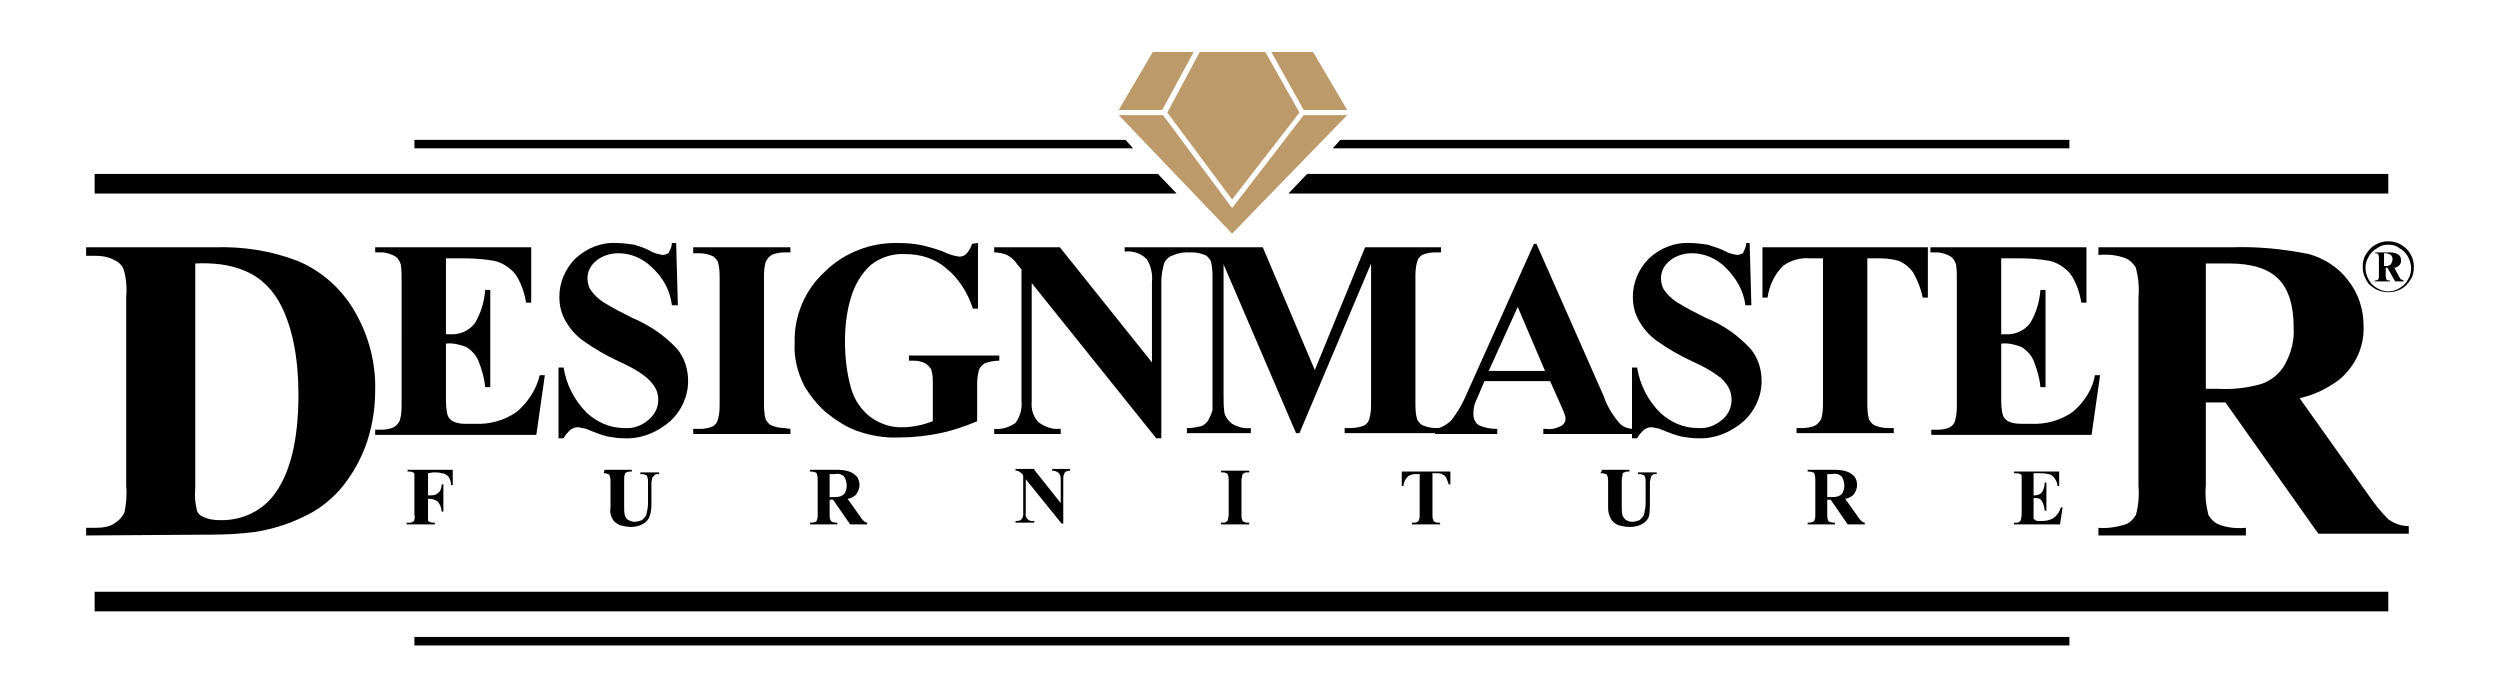 <?xml version="1.0" encoding="utf-8"?>
<!-- Generator: Adobe Illustrator 22.1.0, SVG Export Plug-In . SVG Version: 6.00 Build 0)  -->
<!DOCTYPE svg PUBLIC "-//W3C//DTD SVG 1.1//EN" "http://www.w3.org/Graphics/SVG/1.1/DTD/svg11.dtd">
<svg version="1.1" id="Layer_1" xmlns="http://www.w3.org/2000/svg" xmlns:xlink="http://www.w3.org/1999/xlink" x="0px" y="0px"
	 viewBox="0 0 293.2 81.8" style="enable-background:new 0 0 293.2 81.8;" xml:space="preserve">
<style type="text/css">
	.st0{fill:#BC9A6A;}
</style>
<title>Designmaster</title>
<g id="Layer_2_1_">
	<g id="Layer_1-2">
		<path d="M10.1,62.8v-0.9h1.1c0.8,0,1.6-0.1,2.2-0.5c0.5-0.3,0.9-0.7,1.2-1.3c0.2-1,0.3-2.1,0.2-3.1V34.8c0.1-1.1,0-2.2-0.3-3.2
			c-0.2-0.5-0.6-0.9-1.1-1.1c-0.7-0.4-1.5-0.5-2.2-0.5h-1.1V29h15.1c3.3-0.1,6.6,0.4,9.7,1.6c2.9,1.2,5.3,3.4,6.8,6.1
			c1.6,2.8,2.4,6,2.3,9.2c0,2.2-0.4,4.5-1.2,6.6c-0.7,1.8-1.7,3.5-3,5c-1.2,1.3-2.6,2.4-4.2,3.1c-1.8,0.9-3.8,1.5-5.8,1.8
			c-1.6,0.2-3.2,0.3-4.8,0.3L10.1,62.8z M22.9,30.9v26.4c-0.1,0.9,0,1.7,0.2,2.6c0.1,0.3,0.4,0.6,0.7,0.7c0.6,0.3,1.3,0.4,1.9,0.4
			c2.4,0.1,4.8-0.9,6.3-2.8c2-2.5,3-6.5,3-11.9c0-4.3-0.7-7.8-2-10.4c-0.9-1.8-2.3-3.3-4.2-4.1C27,31,24.9,30.8,22.9,30.9z"/>
		<path d="M52.3,30.3v8.9h0.4c1.2,0.1,2.3-0.4,3-1.3c0.7-1.2,1.1-2.5,1.2-3.9h0.6v11.4h-0.6c-0.1-1.1-0.4-2.1-0.8-3.1
			c-0.3-0.7-0.8-1.2-1.4-1.6c-0.8-0.3-1.6-0.5-2.4-0.4v6.2c0,0.7,0,1.5,0.2,2.2c0.1,0.3,0.3,0.5,0.6,0.7c0.4,0.2,0.9,0.3,1.3,0.3
			h1.3c1.7,0.1,3.5-0.4,4.9-1.4c1.3-1.1,2.3-2.6,2.7-4.3h0.6l-1,7H44v-0.6h0.7c0.5,0,1.1-0.1,1.5-0.3c0.3-0.2,0.5-0.4,0.7-0.8
			c0.2-0.7,0.2-1.4,0.2-2.1V32.8c0-0.6,0-1.2-0.1-1.8c-0.1-0.3-0.3-0.7-0.6-0.9c-0.5-0.3-1.1-0.5-1.7-0.5H44V29h18.3v6.5h-0.6
			c-0.2-1.2-0.6-2.4-1.3-3.4c-0.6-0.7-1.5-1.3-2.4-1.5c-1.1-0.2-2.3-0.3-3.4-0.3L52.3,30.3z"/>
		<path d="M79.3,28.5l0.2,7.3h-0.7c-0.2-1.7-1-3.2-2.3-4.4c-1.1-1.1-2.5-1.7-4-1.7c-0.9,0-1.9,0.3-2.6,0.9c-0.6,0.5-1,1.2-1,2
			c0,0.5,0.1,0.9,0.3,1.3c0.4,0.6,0.9,1.1,1.5,1.5c1.1,0.7,2.3,1.3,3.5,1.9c1.9,0.8,3.7,2,5.2,3.6c0.9,1.1,1.3,2.4,1.3,3.8
			c0,1.8-0.8,3.5-2.1,4.7c-1.5,1.3-3.4,2.1-5.4,2c-0.7,0-1.3-0.1-1.9-0.2c-0.8-0.2-1.6-0.5-2.3-0.8c-0.4-0.2-0.8-0.2-1.2-0.3
			c-0.3,0-0.6,0.1-0.9,0.3c-0.3,0.3-0.6,0.6-0.8,1h-0.6v-8.3h0.6c0.3,2,1.3,3.9,2.7,5.3c1.2,1.1,2.7,1.8,4.4,1.8
			c1.1,0.1,2.1-0.3,2.9-1c0.7-0.6,1.1-1.4,1.1-2.3c0-0.5-0.1-1-0.4-1.5c-0.3-0.5-0.8-1-1.2-1.3c-0.9-0.7-1.9-1.2-3-1.7
			c-1.5-0.7-2.9-1.5-4.3-2.5c-0.8-0.6-1.5-1.4-2-2.3c-0.5-0.9-0.7-1.8-0.7-2.8c0-1.7,0.7-3.3,1.9-4.5c1.3-1.2,3-1.9,4.8-1.8
			c0.7,0,1.4,0.1,2.1,0.2c0.6,0.2,1.3,0.4,1.8,0.7c0.5,0.3,1,0.4,1.5,0.5c0.2,0,0.5-0.1,0.7-0.2c0.2-0.4,0.4-0.8,0.4-1.2L79.3,28.5z
			"/>
		<path d="M92.7,50.3v0.6H81.3v-0.6h0.8c0.5,0,1.1-0.1,1.5-0.3c0.3-0.2,0.5-0.4,0.6-0.8c0.2-0.7,0.2-1.3,0.2-2V32.8
			c0-0.7,0-1.4-0.2-2.1c-0.2-0.3-0.4-0.6-0.7-0.7c-0.5-0.2-1-0.3-1.5-0.3h-0.7V29h11.4v0.6H92c-0.5,0-1.1,0.1-1.5,0.3
			c-0.3,0.2-0.5,0.4-0.7,0.8c-0.2,0.7-0.2,1.3-0.2,2v14.4c0,0.7,0,1.4,0.2,2.1c0.2,0.3,0.4,0.6,0.7,0.7c0.5,0.2,1,0.3,1.5,0.3
			L92.7,50.3z"/>
		<path d="M114.7,28.5v7.7h-0.6c-0.6-1.9-1.7-3.6-3.2-4.8c-1.3-1.1-3-1.6-4.7-1.6c-1.5-0.1-3,0.4-4.1,1.3c-1.1,1-1.9,2.4-2.3,3.8
			c-0.5,1.6-0.7,3.4-0.7,5.1c0,1.9,0.2,3.7,0.7,5.5c0.4,1.4,1.2,2.6,2.4,3.5c1.2,0.8,2.5,1.2,3.9,1.1c0.5,0,1.1-0.1,1.6-0.2
			c0.6-0.1,1.1-0.3,1.7-0.5V45c0-0.6,0-1.1-0.2-1.7c-0.2-0.3-0.4-0.5-0.7-0.7c-0.4-0.2-0.9-0.3-1.3-0.3h-0.6v-0.6h10.6v0.6
			c-0.6,0-1.1,0.1-1.7,0.3c-0.3,0.2-0.6,0.5-0.7,0.8c-0.1,0.5-0.2,1-0.2,1.5v4.5c-1.4,0.6-2.9,1.1-4.3,1.4c-1.5,0.3-3.1,0.5-4.7,0.5
			c-1.8,0.1-3.5-0.2-5.2-0.8c-1.3-0.5-2.5-1.3-3.6-2.2c-1-0.9-1.8-1.9-2.5-3.1c-0.8-1.6-1.2-3.3-1.1-5c-0.1-3.1,1.2-6.2,3.5-8.3
			c2.3-2.3,5.5-3.5,8.7-3.4c1,0,2,0.1,2.9,0.3c0.8,0.2,1.5,0.4,2.3,0.7c0.6,0.3,1.2,0.5,1.9,0.6c0.3,0,0.6-0.1,0.8-0.3
			c0.3-0.3,0.6-0.8,0.7-1.2L114.7,28.5z"/>
		<path d="M124.3,29l10.8,13.5v-9.4c0.1-0.9-0.1-1.9-0.6-2.7c-0.7-0.7-1.6-1-2.6-0.9V29h7.2v0.6c-0.6,0-1.3,0.2-1.9,0.5
			c-0.3,0.2-0.6,0.5-0.7,0.9c-0.2,0.7-0.3,1.4-0.3,2.2v18.2h-0.6L121,33.2v13.9c-0.1,0.9,0.2,1.9,0.9,2.5c0.6,0.4,1.3,0.7,2,0.7h0.5
			v0.6h-7.8v-0.6c0.9,0.1,1.8-0.2,2.5-0.7c0.5-0.7,0.8-1.6,0.7-2.5V31.6l-0.5-0.6c-0.3-0.5-0.7-0.8-1.2-1.1c-0.5-0.2-1-0.3-1.5-0.3
			V29L124.3,29z"/>
		<path d="M154.2,43.4l5.9-14.4h8.9v0.6h-0.7c-0.5,0-1.1,0.1-1.5,0.3c-0.3,0.2-0.5,0.4-0.6,0.8c-0.2,0.7-0.2,1.3-0.2,2v14.4
			c0,0.7,0,1.4,0.2,2.1c0.2,0.3,0.4,0.6,0.7,0.7c0.5,0.2,1,0.3,1.5,0.3h0.7v0.6h-11.4v-0.6h0.7c0.5,0,1.1-0.1,1.6-0.3
			c0.3-0.2,0.5-0.4,0.6-0.8c0.2-0.7,0.2-1.3,0.2-2V30.9l-8.4,19.9h-0.4l-8.5-19.8v15.4c0,0.7,0,1.3,0.1,2c0.1,0.5,0.5,1,0.9,1.3
			c0.7,0.4,1.4,0.6,2.2,0.5v0.6h-7.5v-0.6h0.2c0.5,0,0.9-0.1,1.4-0.2c0.4-0.1,0.7-0.4,0.9-0.7c0.2-0.4,0.4-0.8,0.5-1.2
			c0-0.1,0-0.7,0-1.6V32.7c0-0.7,0-1.4-0.2-2.1c-0.2-0.3-0.4-0.6-0.7-0.7c-0.5-0.2-1-0.3-1.5-0.3h-0.7V29h9L154.2,43.4z"/>
		<path d="M181.8,44.7h-7.7l-0.9,2.1c-0.3,0.6-0.4,1.1-0.4,1.8c0,0.6,0.3,1.1,0.7,1.3c0.7,0.3,1.4,0.4,2.1,0.4v0.6h-7.3v-0.6
			c0.7-0.1,1.4-0.5,1.9-1c0.8-1,1.4-2.1,1.9-3.3l7.8-17.4h0.3l7.9,17.9c0.4,1.2,1.1,2.3,1.9,3.2c0.4,0.4,1,0.6,1.6,0.6v0.6h-10.6
			v-0.6h0.4c0.6,0.1,1.2-0.1,1.8-0.4c0.2-0.2,0.4-0.4,0.4-0.7c0-0.2,0-0.4-0.1-0.6c0-0.1-0.2-0.5-0.5-1.2L181.8,44.7z M181.2,43.5
			l-3.2-7.5l-3.4,7.5H181.2z"/>
		<path d="M205.2,28.5l0.2,7.3h-0.7c-0.2-1.7-1.1-3.2-2.3-4.4c-1.1-1.1-2.5-1.7-4-1.7c-0.9,0-1.9,0.3-2.6,0.9c-0.6,0.5-1,1.2-1,2
			c0,0.5,0.1,0.9,0.3,1.3c0.4,0.6,0.9,1.1,1.5,1.5c1.1,0.7,2.3,1.3,3.5,1.9c2,0.8,3.7,2,5.2,3.6c0.9,1.1,1.3,2.4,1.3,3.8
			c0,1.8-0.8,3.5-2.1,4.7c-1.5,1.3-3.4,2.1-5.4,2c-0.7,0-1.3-0.1-1.9-0.2c-0.8-0.2-1.6-0.5-2.3-0.8c-0.4-0.2-0.8-0.2-1.2-0.3
			c-0.3,0-0.6,0.1-0.9,0.3c-0.3,0.3-0.6,0.6-0.8,1h-0.6v-8.3h0.6c0.3,2,1.3,3.9,2.7,5.3c1.2,1.1,2.7,1.8,4.4,1.8
			c1.1,0.1,2.1-0.3,2.9-1c1.1-0.9,1.4-2.5,0.7-3.8c-0.3-0.5-0.7-1-1.2-1.3c-0.9-0.7-1.9-1.2-3-1.7c-1.5-0.7-2.9-1.5-4.3-2.5
			c-0.8-0.6-1.5-1.4-2-2.3c-0.5-0.9-0.7-1.8-0.7-2.8c0-1.7,0.7-3.3,1.9-4.5c1.3-1.2,3-1.9,4.8-1.8c0.7,0,1.4,0.1,2.1,0.2
			c0.6,0.2,1.3,0.4,1.9,0.7c0.5,0.3,1,0.4,1.5,0.5c0.2,0,0.5-0.1,0.7-0.2c0.2-0.4,0.4-0.8,0.4-1.2L205.2,28.5z"/>
		<path d="M226.1,29v5.9h-0.6c-0.2-1-0.6-2-1.1-2.9c-0.4-0.6-1-1.1-1.7-1.4c-0.7-0.2-1.4-0.3-2.1-0.3h-1.6v16.8c0,0.7,0,1.4,0.2,2.1
			c0.2,0.3,0.4,0.6,0.7,0.7c0.5,0.2,1,0.3,1.5,0.3h0.7v0.6h-11.4v-0.6h0.7c0.5,0,1.1-0.1,1.5-0.3c0.3-0.2,0.5-0.4,0.7-0.8
			c0.2-0.7,0.2-1.3,0.2-2V30.3h-1.5c-1.1-0.1-2.3,0.2-3.2,0.9c-1,1-1.6,2.3-1.8,3.7h-0.6V29H226.1z"/>
		<path d="M234.7,30.3v8.9h0.4c1.2,0.1,2.3-0.4,3-1.3c0.7-1.2,1.1-2.5,1.2-3.9h0.6v11.4h-0.6c-0.1-1.1-0.4-2.1-0.8-3.1
			c-0.3-0.7-0.8-1.2-1.4-1.6c-0.8-0.3-1.6-0.5-2.4-0.4v6.2c0,0.7,0,1.5,0.2,2.2c0.1,0.3,0.3,0.5,0.6,0.7c0.4,0.2,0.9,0.3,1.4,0.3
			h1.3c1.7,0.1,3.5-0.4,4.9-1.4c1.3-1.1,2.3-2.6,2.6-4.3h0.6l-1,7h-18.8v-0.6h0.7c0.5,0,1.1-0.1,1.5-0.3c0.3-0.2,0.5-0.4,0.6-0.8
			c0.2-0.7,0.2-1.3,0.2-2V32.8c0-0.6,0-1.2-0.1-1.8c-0.1-0.3-0.3-0.7-0.6-0.9c-0.5-0.3-1.1-0.5-1.7-0.5h-0.7V29h18.3v6.5h-0.6
			c-0.2-1.2-0.6-2.4-1.3-3.4c-0.6-0.7-1.5-1.3-2.4-1.5c-1.1-0.2-2.2-0.3-3.4-0.3L234.7,30.3z"/>
		<path d="M280.1,28.3c0.5,0,1,0.1,1.5,0.4c0.5,0.3,0.9,0.7,1.1,1.1c0.3,0.5,0.4,1,0.4,1.5c0,0.5-0.1,1.1-0.4,1.5
			c-0.3,0.5-0.7,0.9-1.1,1.1c-0.9,0.5-2.1,0.5-3,0c-0.5-0.3-0.9-0.6-1.1-1.1c-0.3-0.5-0.4-1-0.4-1.5c0-0.5,0.1-1.1,0.4-1.5
			c0.3-0.5,0.7-0.9,1.1-1.1C279.1,28.4,279.6,28.3,280.1,28.3z M280.1,28.7c-0.5,0-0.9,0.1-1.3,0.4c-0.4,0.2-0.8,0.6-1,1
			c-0.5,0.8-0.5,1.8,0,2.7c0.2,0.4,0.6,0.8,1,1c0.8,0.5,1.8,0.5,2.6,0c0.4-0.2,0.8-0.6,1-1c0.5-0.8,0.5-1.8,0-2.7
			c-0.2-0.4-0.6-0.8-1-1C281,28.8,280.6,28.7,280.1,28.7z M278.5,29.6h1.6c0.4,0,0.7,0,1.1,0.2c0.3,0.2,0.4,0.4,0.4,0.8
			c0,0.2-0.1,0.4-0.2,0.5c-0.2,0.2-0.4,0.3-0.6,0.3l0.6,1.1c0.1,0.1,0.1,0.3,0.3,0.3c0.1,0,0.1,0.1,0.2,0.1V33h-1l-0.9-1.6h-0.2v0.9
			c0,0.2,0,0.3,0.1,0.5c0.1,0.1,0.3,0.1,0.4,0.1V33h-1.8v-0.1c0.1,0,0.2,0,0.4-0.1c0.1-0.1,0.1-0.3,0.1-0.5v-2c0-0.2,0-0.3-0.1-0.5
			c-0.1-0.1-0.2-0.1-0.3-0.1L278.5,29.6z M279.7,31.2h0.2c0.2,0,0.4-0.1,0.5-0.2c0.1-0.2,0.2-0.4,0.2-0.6c0-0.2-0.1-0.4-0.2-0.5
			c-0.2-0.1-0.4-0.2-0.6-0.2h-0.2V31.2z"/>
		<path d="M50.2,55.5v2.6h0.2c0.2,0,0.5,0,0.7-0.1c0.2-0.1,0.3-0.2,0.5-0.4c0.1-0.2,0.2-0.5,0.2-0.8h0.2v3.2h-0.2
			c0-0.4-0.2-0.9-0.5-1.2c-0.3-0.2-0.6-0.3-0.9-0.3h-0.2v1.9c0,0.2,0,0.4,0,0.6c0,0.1,0.1,0.2,0.2,0.2c0.1,0.1,0.3,0.1,0.4,0.1h0.2
			v0.2h-3.3v-0.2H48c0.2,0,0.3,0,0.4-0.1c0.1,0,0.1-0.1,0.2-0.2c0-0.2,0.1-0.4,0-0.6v-4.2c0-0.2,0-0.4,0-0.6c0-0.1-0.1-0.2-0.2-0.2
			c-0.1-0.1-0.3-0.1-0.4-0.1h-0.2v-0.2h5.3v1.8h-0.2c0-0.3-0.1-0.7-0.3-1c-0.2-0.2-0.5-0.4-0.8-0.4c-0.3-0.1-0.7-0.1-1-0.1
			L50.2,55.5z"/>
		<path d="M70.9,55.1h3.2v0.2H74c-0.2,0-0.3,0-0.5,0.1c-0.1,0-0.2,0.1-0.2,0.2c-0.1,0.2-0.1,0.4-0.1,0.7v3.1c0,0.4,0,0.8,0.1,1.1
			c0.1,0.2,0.2,0.4,0.4,0.5c0.2,0.1,0.5,0.2,0.7,0.2c0.3,0,0.6-0.1,0.9-0.2c0.2-0.2,0.4-0.4,0.5-0.6c0.1-0.5,0.2-0.9,0.2-1.4v-2.5
			c0-0.2,0-0.4-0.1-0.6c0-0.1-0.1-0.2-0.2-0.2c-0.2-0.1-0.4-0.1-0.6-0.1v-0.2h2.2v0.2h-0.1c-0.2,0-0.3,0-0.4,0.1
			c-0.1,0.1-0.2,0.2-0.3,0.3c0,0.2-0.1,0.4-0.1,0.5v2.4c0,0.5,0,1.1-0.2,1.6c-0.1,0.4-0.4,0.7-0.7,0.9c-0.5,0.3-1,0.4-1.5,0.4
			c-0.4,0-0.9-0.1-1.3-0.2c-0.4-0.2-0.7-0.4-0.9-0.8c-0.2-0.4-0.3-0.8-0.2-1.2v-3.1c0-0.2,0-0.5-0.1-0.7c0-0.1-0.1-0.2-0.2-0.2
			c-0.2-0.1-0.4-0.1-0.5-0.1L70.9,55.1z"/>
		<path d="M97.3,58.6v1.8c0,0.2,0,0.4,0.1,0.6c0.1,0.1,0.1,0.2,0.2,0.2c0.2,0.1,0.4,0.1,0.6,0.1v0.2H95v-0.2c0.2,0,0.4,0,0.6-0.1
			c0.1,0,0.2-0.1,0.2-0.2c0.1-0.2,0.1-0.4,0.1-0.6v-4.1c0-0.2,0-0.4-0.1-0.7c0-0.1-0.1-0.2-0.2-0.2c-0.2-0.1-0.4-0.1-0.6-0.1v-0.2
			h2.9c0.6,0,1.1,0,1.7,0.2c0.3,0.1,0.6,0.3,0.9,0.6c0.2,0.3,0.3,0.6,0.3,1c0,0.4-0.2,0.9-0.5,1.2c-0.3,0.2-0.6,0.4-0.9,0.4l1.5,2.1
			c0.1,0.2,0.3,0.4,0.4,0.5c0.1,0.1,0.3,0.2,0.4,0.2v0.2h-2l-2-2.9L97.3,58.6z M97.3,55.5v2.8h0.3c0.3,0,0.7,0,1-0.1
			c0.2-0.1,0.4-0.2,0.5-0.4c0.1-0.2,0.2-0.5,0.2-0.8c0-0.4-0.1-0.8-0.3-1.1c-0.3-0.3-0.7-0.4-1.1-0.3H97.3z"/>
		<path d="M121.3,55.1l3.1,3.9v-2.7c0-0.3,0-0.5-0.2-0.8c-0.2-0.2-0.5-0.3-0.8-0.3v-0.2h2.1v0.2c-0.2,0-0.4,0.1-0.5,0.1
			c-0.1,0.1-0.2,0.2-0.2,0.3c-0.1,0.2-0.1,0.4-0.1,0.6v5.2h-0.2l-4.2-5.2v4c-0.1,0.4,0.2,0.8,0.6,0.9c0.1,0,0.1,0,0.2,0h0.2v0.2
			h-2.2v-0.2c0.3,0,0.5,0,0.7-0.2c0.2-0.2,0.2-0.5,0.2-0.7v-4.4l-0.1-0.2c-0.1-0.1-0.2-0.2-0.4-0.3c-0.1-0.1-0.3-0.1-0.4-0.1v-0.2
			H121.3z"/>
		<path d="M146.5,61.3v0.2h-3.3v-0.2h0.2c0.2,0,0.3,0,0.4-0.1c0.1-0.1,0.2-0.1,0.2-0.2c0-0.2,0.1-0.4,0.1-0.6v-4.1
			c0-0.2,0-0.4-0.1-0.6c0-0.1-0.1-0.2-0.2-0.2c-0.1-0.1-0.3-0.1-0.4-0.1h-0.2v-0.2h3.3v0.2h-0.2c-0.2,0-0.3,0-0.4,0.1
			c-0.1,0.1-0.2,0.1-0.2,0.2c0,0.2-0.1,0.4-0.1,0.6v4.1c0,0.2,0,0.4,0.1,0.6c0,0.1,0.1,0.2,0.2,0.2c0.1,0.1,0.3,0.1,0.4,0.1
			L146.5,61.3z"/>
		<path d="M170.1,55.1v1.7h-0.2c-0.1-0.3-0.2-0.6-0.3-0.8c-0.1-0.2-0.3-0.3-0.5-0.4c-0.2-0.1-0.4-0.1-0.6-0.1H168v4.9
			c0,0.2,0,0.4,0.1,0.6c0,0.1,0.1,0.2,0.2,0.2c0.1,0.1,0.3,0.1,0.4,0.1h0.2v0.2h-3.3v-0.2h0.2c0.2,0,0.3,0,0.4-0.1
			c0.1,0,0.2-0.1,0.2-0.2c0.1-0.2,0.1-0.4,0.1-0.6v-4.8H166c-0.3,0-0.7,0.1-0.9,0.3c-0.3,0.3-0.5,0.7-0.5,1.1h-0.2v-1.7H170.1z"/>
		<path d="M187.9,55.1h3.2v0.2H191c-0.2,0-0.3,0-0.5,0.1c-0.1,0-0.2,0.1-0.2,0.2c0,0.2-0.1,0.4-0.1,0.7v3.1c0,0.4,0,0.8,0.1,1.1
			c0.1,0.2,0.2,0.3,0.4,0.5c0.2,0.1,0.5,0.2,0.7,0.2c0.3,0,0.6-0.1,0.9-0.2c0.2-0.2,0.4-0.4,0.5-0.6c0.1-0.5,0.2-0.9,0.2-1.4v-2.5
			c0-0.2,0-0.4-0.1-0.6c0-0.1-0.1-0.2-0.2-0.2c-0.2-0.1-0.4-0.1-0.6-0.1v-0.2h2.2v0.2h-0.1c-0.2,0-0.3,0-0.4,0.1
			c-0.1,0.1-0.2,0.2-0.2,0.3c0,0.2-0.1,0.4-0.1,0.5v2.4c0,0.5,0,1.1-0.1,1.6c-0.1,0.4-0.4,0.7-0.7,0.9c-0.5,0.3-1,0.4-1.6,0.4
			c-0.4,0-0.9-0.1-1.3-0.2c-0.4-0.2-0.7-0.4-0.9-0.8c-0.2-0.4-0.3-0.8-0.3-1.2v-3.1c0-0.2,0-0.5-0.1-0.7c0-0.1-0.1-0.2-0.2-0.2
			c-0.2-0.1-0.4-0.1-0.6-0.1L187.9,55.1z"/>
		<path d="M214.3,58.6v1.8c0,0.2,0,0.4,0.1,0.6c0,0.1,0.1,0.2,0.2,0.2c0.2,0.1,0.4,0.1,0.6,0.1v0.2H212v-0.2c0.2,0,0.4,0,0.6-0.1
			c0.1,0,0.2-0.1,0.2-0.2c0.1-0.2,0.1-0.4,0.1-0.6v-4.1c0-0.2,0-0.4-0.1-0.7c0-0.1-0.1-0.2-0.2-0.2c-0.2-0.1-0.4-0.1-0.6-0.1v-0.2
			h2.9c0.6,0,1.1,0,1.7,0.2c0.3,0.1,0.6,0.3,0.9,0.6c0.2,0.3,0.3,0.6,0.3,1c0,0.4-0.2,0.9-0.5,1.2c-0.3,0.2-0.6,0.4-0.9,0.4l1.5,2.1
			c0.1,0.2,0.3,0.4,0.4,0.5c0.1,0.1,0.3,0.2,0.4,0.2v0.2h-2l-2-2.9L214.3,58.6z M214.3,55.5v2.8h0.3c0.3,0,0.7,0,1-0.1
			c0.2-0.1,0.4-0.2,0.5-0.4c0.1-0.2,0.2-0.5,0.2-0.8c0-0.4-0.1-0.8-0.3-1.1c-0.3-0.3-0.7-0.4-1.1-0.3H214.3z"/>
		<path d="M238.5,55.5v2.6h0.1c0.3,0,0.7-0.1,0.9-0.4c0.2-0.3,0.3-0.7,0.3-1.1h0.2v3.3h-0.2c0-0.3-0.1-0.6-0.2-0.9
			c-0.1-0.2-0.2-0.4-0.4-0.5c-0.2-0.1-0.4-0.1-0.7-0.1v1.8c0,0.2,0,0.4,0,0.6c0,0.1,0.1,0.1,0.2,0.2c0.1,0.1,0.3,0.1,0.4,0.1h0.4
			c0.5,0,1-0.1,1.4-0.4c0.4-0.3,0.7-0.8,0.8-1.2h0.2l-0.3,2h-5.4v-0.2h0.2c0.2,0,0.3,0,0.4-0.1c0.1,0,0.1-0.1,0.2-0.2
			c0-0.2,0.1-0.4,0.1-0.6v-4.1c0-0.2,0-0.4,0-0.5c0-0.1-0.1-0.2-0.2-0.2c-0.1-0.1-0.3-0.1-0.5-0.1h-0.2v-0.2h5.3V57h-0.2
			c0-0.4-0.2-0.7-0.4-1c-0.2-0.2-0.4-0.4-0.7-0.4c-0.3-0.1-0.7-0.1-1-0.1L238.5,55.5z"/>
		<path d="M258.7,47.4v9.5c-0.1,1.2,0,2.3,0.3,3.5c0.3,0.5,0.7,0.9,1.2,1.1c1,0.4,2.1,0.5,3.2,0.4v0.9h-17.3v-0.9
			c1.1,0.1,2.2-0.1,3.2-0.4c0.5-0.2,0.9-0.6,1.2-1.1c0.3-1.1,0.4-2.3,0.3-3.4V34.9c0.1-1.2,0-2.3-0.3-3.5c-0.3-0.5-0.7-0.9-1.2-1.1
			c-1-0.4-2.1-0.5-3.2-0.4V29h15.7c3-0.1,6,0.2,9,0.8c1.8,0.5,3.5,1.6,4.6,3.1c1.2,1.5,1.8,3.4,1.8,5.3c0.1,2.4-0.9,4.6-2.7,6.2
			c-1.4,1.1-3,1.9-4.8,2.3l8.1,11.4c0.7,1,1.4,1.9,2.3,2.8c0.7,0.5,1.5,0.8,2.4,0.8v0.9h-10.6l-10.9-15.4H258.7z M258.7,30.8v14.8
			h1.4c1.8,0.1,3.5-0.1,5.2-0.6c1.1-0.4,2.1-1.2,2.7-2.3c0.7-1.3,1.1-2.8,1-4.3c0-2.6-0.6-4.5-1.8-5.7c-1.2-1.2-3.1-1.8-5.8-1.8
			H258.7z"/>
		<rect x="11.1" y="69.4" width="269" height="2.3"/>
		<rect x="48.6" y="74.7" width="194.1" height="1"/>
		<polygon class="st0" points="136.9,13.2 144.5,23.4 152.4,13.2 148.4,6.1 140.7,6.1 		"/>
		<polygon class="st0" points="152.9,12.9 158,12.9 154,6.1 149.1,6.1 		"/>
		<polygon class="st0" points="136.3,12.9 140,6.1 135.2,6.1 131.2,12.9 		"/>
		<polygon class="st0" points="152.9,13.5 144.5,24.4 136.4,13.5 131.2,13.5 144.5,27.4 158,13.5 		"/>
		<polygon points="135.8,20.4 11.1,20.4 11.1,22.7 138,22.7 		"/>
		<polygon points="153.3,20.4 151.1,22.7 280.1,22.7 280.1,20.4 		"/>
		<polygon points="157.2,16.4 156.3,17.4 242.7,17.4 242.7,16.4 		"/>
		<polygon points="132,16.4 48.6,16.4 48.6,17.4 132.9,17.4 		"/>
	</g>
</g>
</svg>
